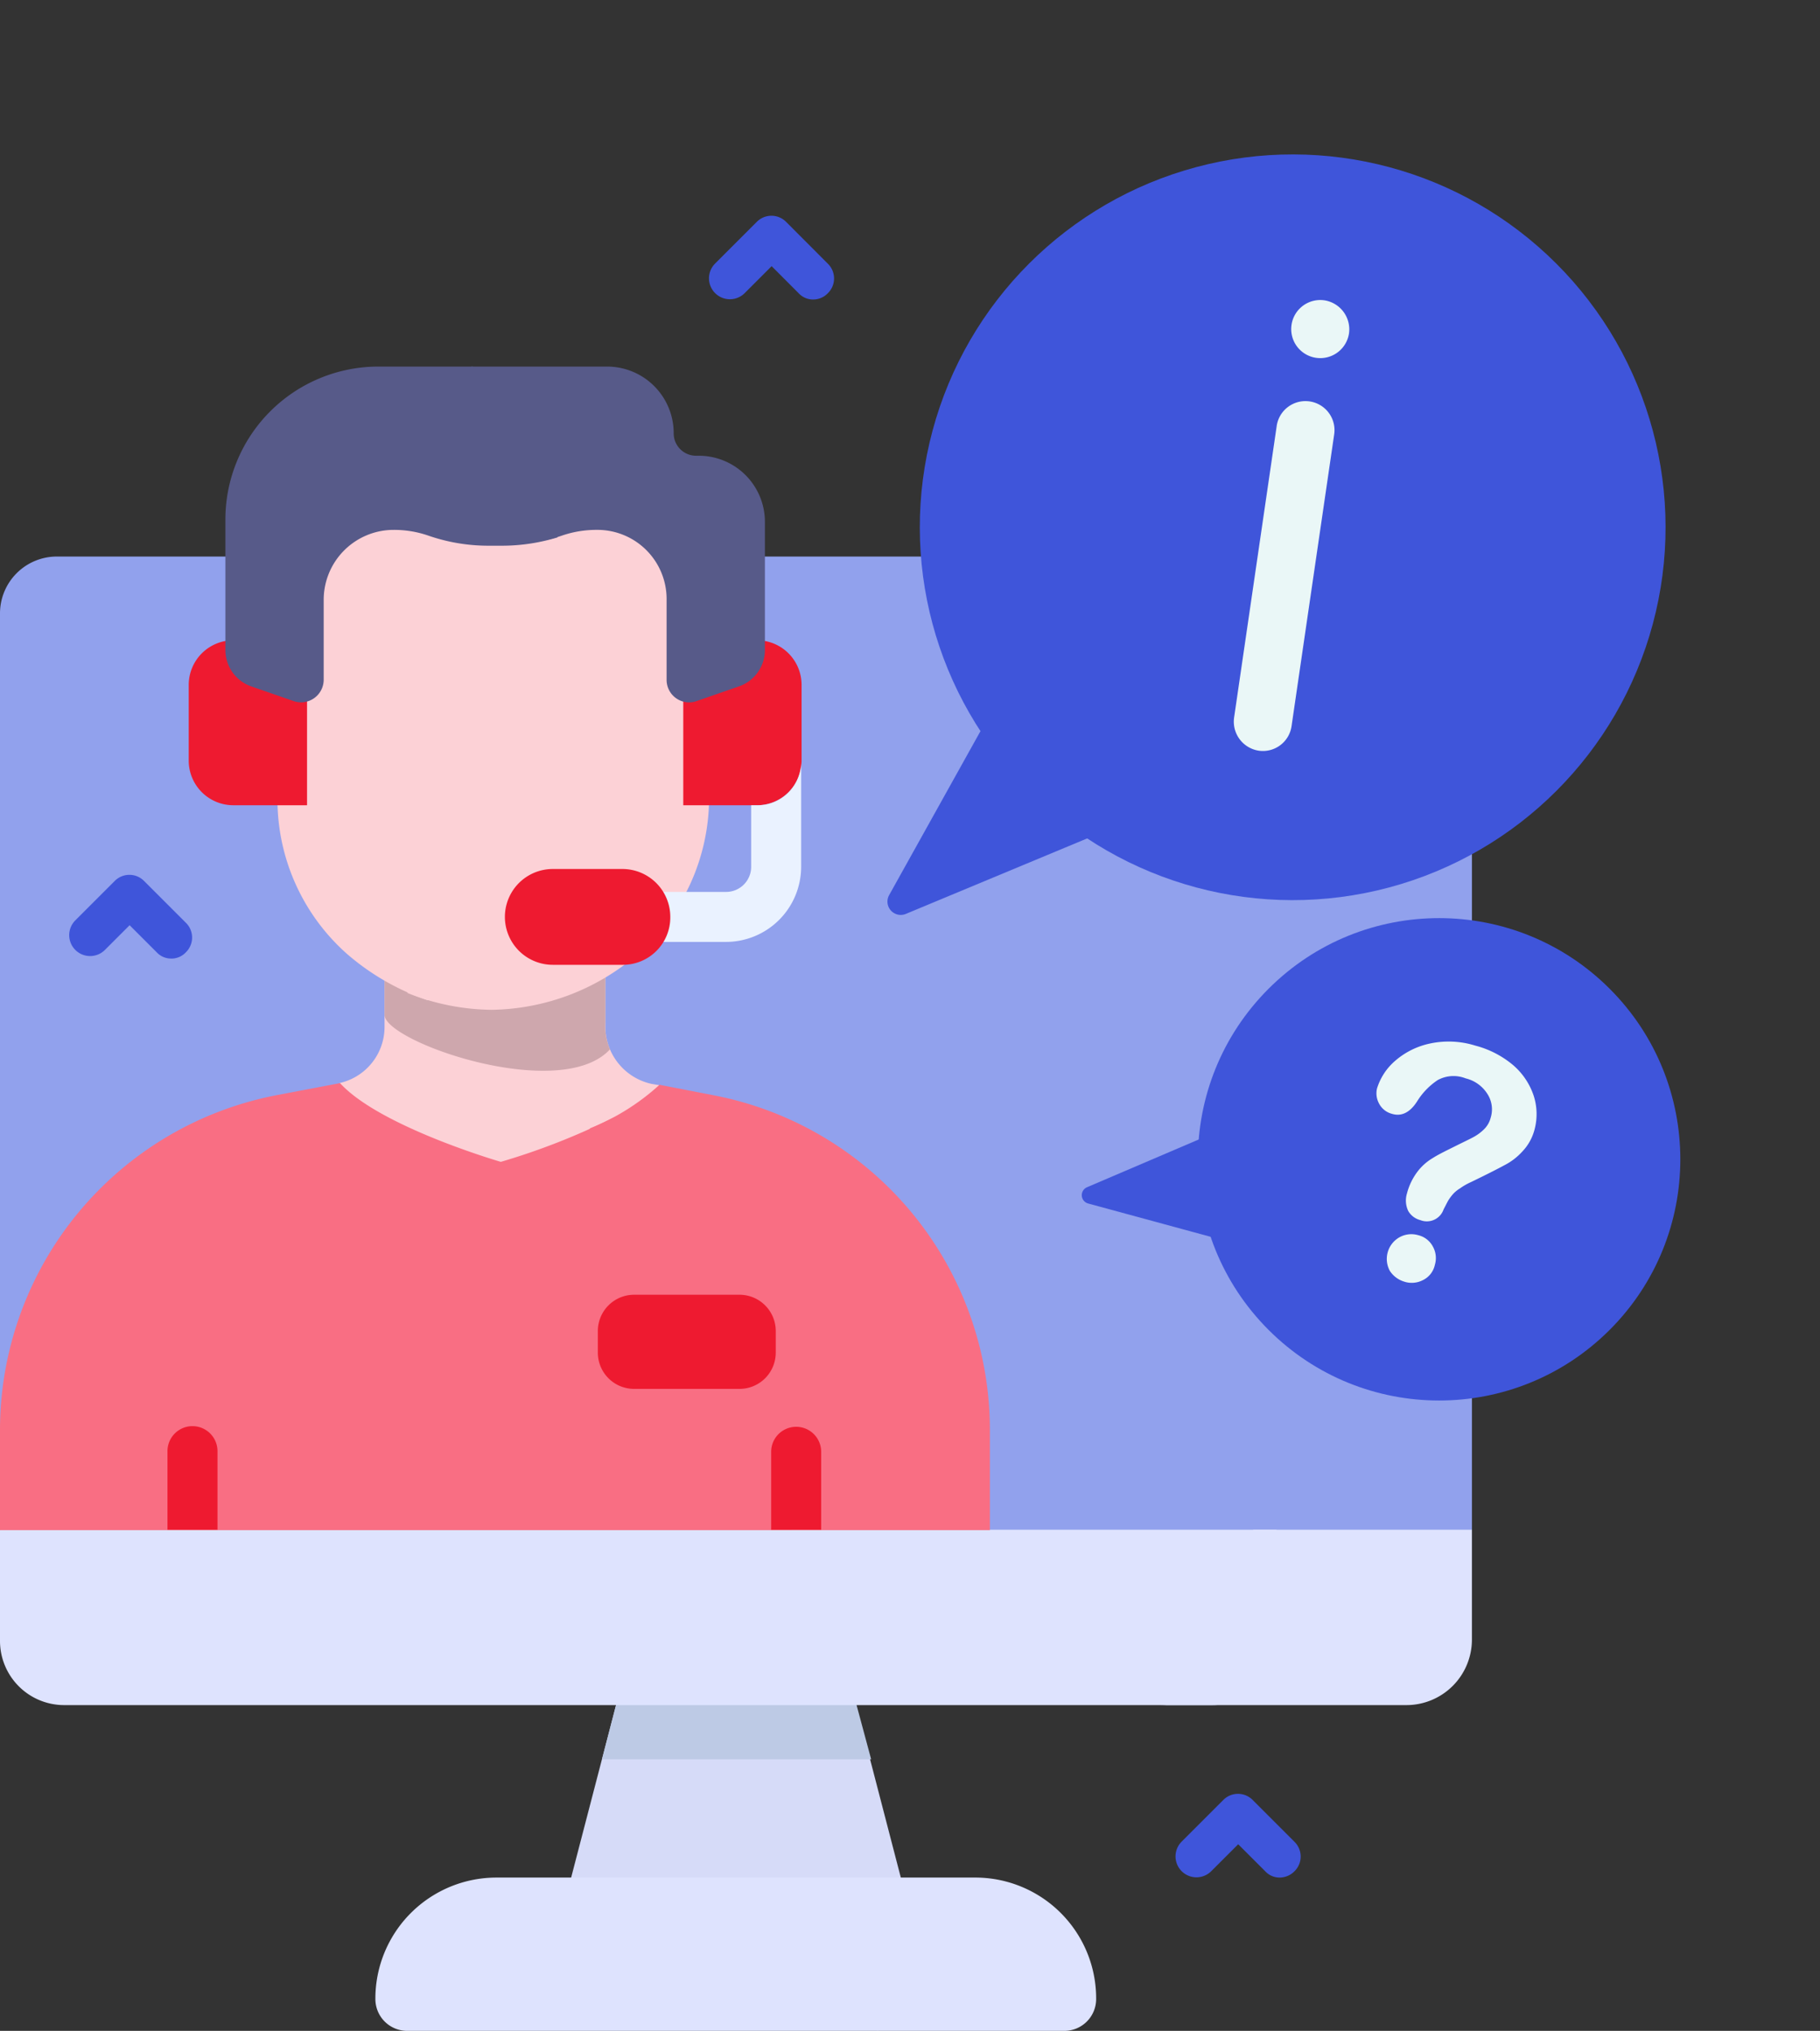 <svg xmlns="http://www.w3.org/2000/svg" width="106.936" height="119.333" viewBox="0 0 106.936 119.333"><rect x="0" y="0" width="106.936" height="119.333" fill="#333333" stroke="none"/><defs><style>.a{fill:#d6dbf8;}.b{fill:#bdcae5;}.c{fill:#dee3fe;}.d{fill:#91a1ed;}.e{fill:#fcd1d6;}.f{fill:#cea7ad;}.g{fill:#f96e83;}.h{fill:#ee1a30;}.i{fill:#575a89;}.j{fill:#eaf2ff;}.k{fill:#3f55da;}.l{fill:#eaf7f7;}</style></defs><g transform="translate(-26.085 -16.793)"><g transform="translate(26.085 16.793)"><g transform="translate(0 21.54)"><g transform="translate(0 11.162)"><path class="a" d="M223.913,404.724H202.2l4.9-18.824h11.921Z" transform="translate(-169.814 -322.597)"/><path class="b" d="M230.213,393.268H214.4l1.909-7.368h11.921Z" transform="translate(-179.028 -322.597)"/><path class="c" d="M184.332,444.4H167.123A7.114,7.114,0,0,0,160,451.523a1.87,1.87,0,0,0,1.885,1.885H189.5l.783-.514v-2.546a5.924,5.924,0,0,0-5.948-5.948Z" transform="translate(-137.944 -366.777)"/><path class="c" d="M267.876,444.4H256.2a5.955,5.955,0,0,1,5.948,5.948v3.06h10.967A1.87,1.87,0,0,0,275,451.523,7.1,7.1,0,0,0,267.876,444.4Z" transform="translate(-210.595 -366.777)"/><path class="d" d="M144.9,132.759a5.464,5.464,0,0,0-5.459-5.459H73.254a3.343,3.343,0,0,0-3.354,3.354v53.8l1.762,2.35h73.217l.024-54.05Z" transform="translate(-69.9 -127.3)"/><path class="d" d="M353.859,132.759v54.074h11.089l1.763-2.35V132.759a5.464,5.464,0,0,0-5.459-5.459H348.4a5.5,5.5,0,0,1,5.459,5.459Z" transform="translate(-280.226 -127.3)"/><path class="c" d="M144.9,367.436V360.9h-75v6.536a3.771,3.771,0,0,0,3.77,3.77h67.44A3.777,3.777,0,0,0,144.9,367.436Z" transform="translate(-69.9 -303.717)"/><path class="c" d="M353.859,360.9v4.847a5.464,5.464,0,0,1-5.459,5.459h14.467a3.85,3.85,0,0,0,3.843-3.843V360.9Z" transform="translate(-280.226 -303.717)"/></g><path class="e" d="M167.018,211.427V202.1H154.044v9.327a3.381,3.381,0,0,1-2.644,3.3s.343,7.662,9.106,7.662,9.669-7.54,9.669-7.54l-.441-.073a3.455,3.455,0,0,1-2.717-3.354Z" transform="translate(-131.45 -172.627)"/><path class="f" d="M175.174,211.157V202.1H162.2v8.617c0,1.591,10.33,5.19,13.243,2.032A3.546,3.546,0,0,1,175.174,211.157Z" transform="translate(-139.606 -172.627)"/><path class="g" d="M116.435,274.164a21.424,21.424,0,0,0-10.5-18.433,39.965,39.965,0,0,1-6.609,2.595s-7.1-2.056-9.449-4.627c-.049,0-.073.024-.122.024l-3.6.685A20.04,20.04,0,0,0,69.9,274.091v5.875h46.51v-5.8Z" transform="translate(-69.9 -211.596)"/><path class="g" d="M218.67,254.712l-3.158-.612a13.468,13.468,0,0,1-4.113,2.57,20.027,20.027,0,0,1,10.673,17.723v5.875h12.851v-5.875a20.016,20.016,0,0,0-16.254-19.681Z" transform="translate(-176.762 -211.898)"/><path class="e" d="M148.71,123.253a12.437,12.437,0,0,0,4.112-9.2l-.049-15.765a16.933,16.933,0,0,0-.269-3.476h0a12.647,12.647,0,0,0-1.689-4.186,14.218,14.218,0,0,0-1.762-.122A12.659,12.659,0,0,0,136.3,103.156v2.472l.049,8.347a12.123,12.123,0,0,0,4.088,8.886,14.261,14.261,0,0,0,4.724,2.717A14.144,14.144,0,0,0,148.71,123.253Z" transform="translate(-120.045 -88.346)"/><path class="e" d="M185.323,106.234l-.024-3.525A12.626,12.626,0,0,0,173.157,90.2a12.249,12.249,0,0,1,2.3,7.2l.049,16.132a12.15,12.15,0,0,1-4.015,8.935,14.273,14.273,0,0,1-3.892,2.448,13.6,13.6,0,0,0,4.969,1,13.4,13.4,0,0,0,8.764-3.427,12.2,12.2,0,0,0,4.015-8.935Z" transform="translate(-143.684 -88.119)"/><path class="h" d="M233.9,147.424v9.669h4.333a2.622,2.622,0,0,0,2.619-2.619v-4.455a2.622,2.622,0,0,0-2.619-2.619H233.9Z" transform="translate(-193.754 -131.317)"/><path class="h" d="M122.152,147.424v9.669h-4.333a2.622,2.622,0,0,1-2.619-2.619v-4.455a2.622,2.622,0,0,1,2.619-2.619h4.333Z" transform="translate(-104.111 -131.317)"/><path class="i" d="M139.4,92.226h.881a11.118,11.118,0,0,0,3.231-.49v-.073a16.933,16.933,0,0,0-.269-3.476h0a12.583,12.583,0,0,0-3.109-6.022l-1.64-.465h-5.508A8.99,8.99,0,0,0,124,90.684v7.662a2.264,2.264,0,0,0,1.542,2.154l2.472.857a1.331,1.331,0,0,0,1.762-1.248V95.433a4.112,4.112,0,0,1,4.039-4.137h.049a6.155,6.155,0,0,1,2.007.318A10.782,10.782,0,0,0,139.4,92.226Z" transform="translate(-110.757 -81.7)"/><path class="i" d="M196.366,86.939h-.147a1.316,1.316,0,0,1-1.322-1.322A3.912,3.912,0,0,0,190.98,81.7H183a12.287,12.287,0,0,1,4.333,9.375v.832a8.444,8.444,0,0,0,1.053-.294,6.26,6.26,0,0,1,2.007-.318h.049a4.065,4.065,0,0,1,4.039,4.137v4.675a1.321,1.321,0,0,0,1.762,1.248l2.472-.857a2.264,2.264,0,0,0,1.542-2.154V90.831a3.886,3.886,0,0,0-3.892-3.892Z" transform="translate(-155.314 -81.7)"/><path class="j" d="M217.162,178.995h-.343v3.623a1.473,1.473,0,0,1-1.469,1.469h-7.882a1.469,1.469,0,1,0,0,2.937h7.882a4.419,4.419,0,0,0,4.406-4.406V176.4A2.565,2.565,0,0,1,217.162,178.995Z" transform="translate(-172.684 -153.218)"/><path class="h" d="M198,207.93h-4.088a2.815,2.815,0,0,1,0-5.63H198a2.815,2.815,0,0,1,2.815,2.815A2.785,2.785,0,0,1,198,207.93Z" transform="translate(-161.431 -172.778)"/><path class="h" d="M257.938,342.246v-4.578a1.469,1.469,0,1,0-2.938,0v4.578Z" transform="translate(-209.689 -273.901)"/><path class="h" d="M113.037,342.246v-4.578a1.469,1.469,0,1,0-2.937,0v4.578Z" transform="translate(-100.259 -273.901)"/><path class="h" d="M221.723,310.032H215.53a2.131,2.131,0,0,1-2.13-2.13V306.63a2.131,2.131,0,0,1,2.13-2.13h6.193a2.131,2.131,0,0,1,2.13,2.13V307.9A2.131,2.131,0,0,1,221.723,310.032Z" transform="translate(-178.273 -249.961)"/></g><g transform="translate(44.969 0)"><path class="k" d="M288.362,166.532l-5.385,9.669a.782.782,0,0,0,.979,1.1l13.17-5.483a2.808,2.808,0,0,1,2.423.147l-11.26-6.267a.789.789,0,0,1,.073.832Z" transform="translate(-275.707 -123.598)"/><circle class="k" cx="21.909" cy="21.909" r="21.909" transform="translate(0 30.983) rotate(-45)"/><path class="l" d="M381.771,65.737a1.707,1.707,0,1,0,1.444,1.934A1.726,1.726,0,0,0,381.771,65.737Z" transform="translate(-348.921 -48.09)"/><path class="l" d="M367.5,110.642a1.726,1.726,0,0,1-1.444-1.934l2.5-17.111a1.707,1.707,0,1,1,3.378.49l-2.5,17.111A1.7,1.7,0,0,1,367.5,110.642Z" transform="translate(-338.516 -66.533)"/></g><g transform="translate(63.561 48.077)"><path class="k" d="M336.446,265.841l-6.585,2.815a.507.507,0,0,0,.073.955l8.91,2.423a1.764,1.764,0,0,1,1.175,1.028l-3.28-7.662a.512.512,0,0,1-.294.441Z" transform="translate(-329.556 -246.97)"/><circle class="k" cx="14.173" cy="14.173" r="14.173" transform="translate(0.952 20.044) rotate(-45)"/><g transform="translate(17.308 13.122)"><path class="l" d="M400.3,246.476a3.492,3.492,0,0,1,1.053-1.616,4.536,4.536,0,0,1,2.056-1.028,5.26,5.26,0,0,1,2.668.122,5.662,5.662,0,0,1,2.227,1.151,4.061,4.061,0,0,1,1.2,1.787,3.506,3.506,0,0,1,.049,2.007,2.93,2.93,0,0,1-.71,1.273,3.67,3.67,0,0,1-1.053.808c-.367.2-1.028.539-1.983,1a3.663,3.663,0,0,0-.637.367,1.831,1.831,0,0,0-.392.318,2.758,2.758,0,0,0-.245.318c-.073.1-.171.318-.318.588a1.041,1.041,0,0,1-1.371.636,1.147,1.147,0,0,1-.71-.539,1.427,1.427,0,0,1-.073-1.028,3.627,3.627,0,0,1,.612-1.273,3.123,3.123,0,0,1,.906-.808c.343-.22.808-.441,1.346-.71.49-.245.857-.416,1.077-.539a2.7,2.7,0,0,0,.612-.465,1.455,1.455,0,0,0,.367-.661,1.658,1.658,0,0,0-.2-1.4,2.085,2.085,0,0,0-1.273-.906,1.943,1.943,0,0,0-1.64.1,4.084,4.084,0,0,0-1.224,1.273c-.416.636-.906.881-1.469.71a1.187,1.187,0,0,1-.759-.612A1.249,1.249,0,0,1,400.3,246.476Zm1.64,11.358a1.538,1.538,0,0,1-.881-.636,1.461,1.461,0,0,1,.563-1.983,1.433,1.433,0,0,1,1.1-.122,1.321,1.321,0,0,1,.857.661,1.385,1.385,0,0,1,.122,1.077,1.3,1.3,0,0,1-.71.906A1.439,1.439,0,0,1,401.936,257.835Z" transform="translate(-400.262 -243.713)"/></g></g><g transform="translate(41.639 12.678)"><path class="k" d="M246.144,50.42a1.148,1.148,0,0,1-.857-.367L243.7,48.462l-1.591,1.591a1.229,1.229,0,0,1-1.738-1.738l2.448-2.448a1.212,1.212,0,0,1,1.738,0L247,48.315a1.212,1.212,0,0,1,0,1.738,1.188,1.188,0,0,1-.857.367Z" transform="translate(-240 -45.5)"/></g><g transform="translate(69.055 105.405)"><path class="k" d="M358.144,429.22a1.148,1.148,0,0,1-.857-.367l-1.591-1.591-1.591,1.591a1.229,1.229,0,0,1-1.738-1.738l2.448-2.448a1.212,1.212,0,0,1,1.738,0L359,427.115a1.212,1.212,0,0,1,0,1.738A1.23,1.23,0,0,1,358.144,429.22Z" transform="translate(-352 -424.3)"/></g><g transform="translate(4.064 51.404)"><path class="k" d="M92.5,208.62a1.148,1.148,0,0,1-.857-.367l-1.591-1.591-1.444,1.444a1.229,1.229,0,1,1-1.738-1.738l2.3-2.3a1.212,1.212,0,0,1,1.738,0l2.448,2.448a1.212,1.212,0,0,1,0,1.738,1.148,1.148,0,0,1-.857.367Z" transform="translate(-86.5 -203.7)"/></g></g></g></svg>